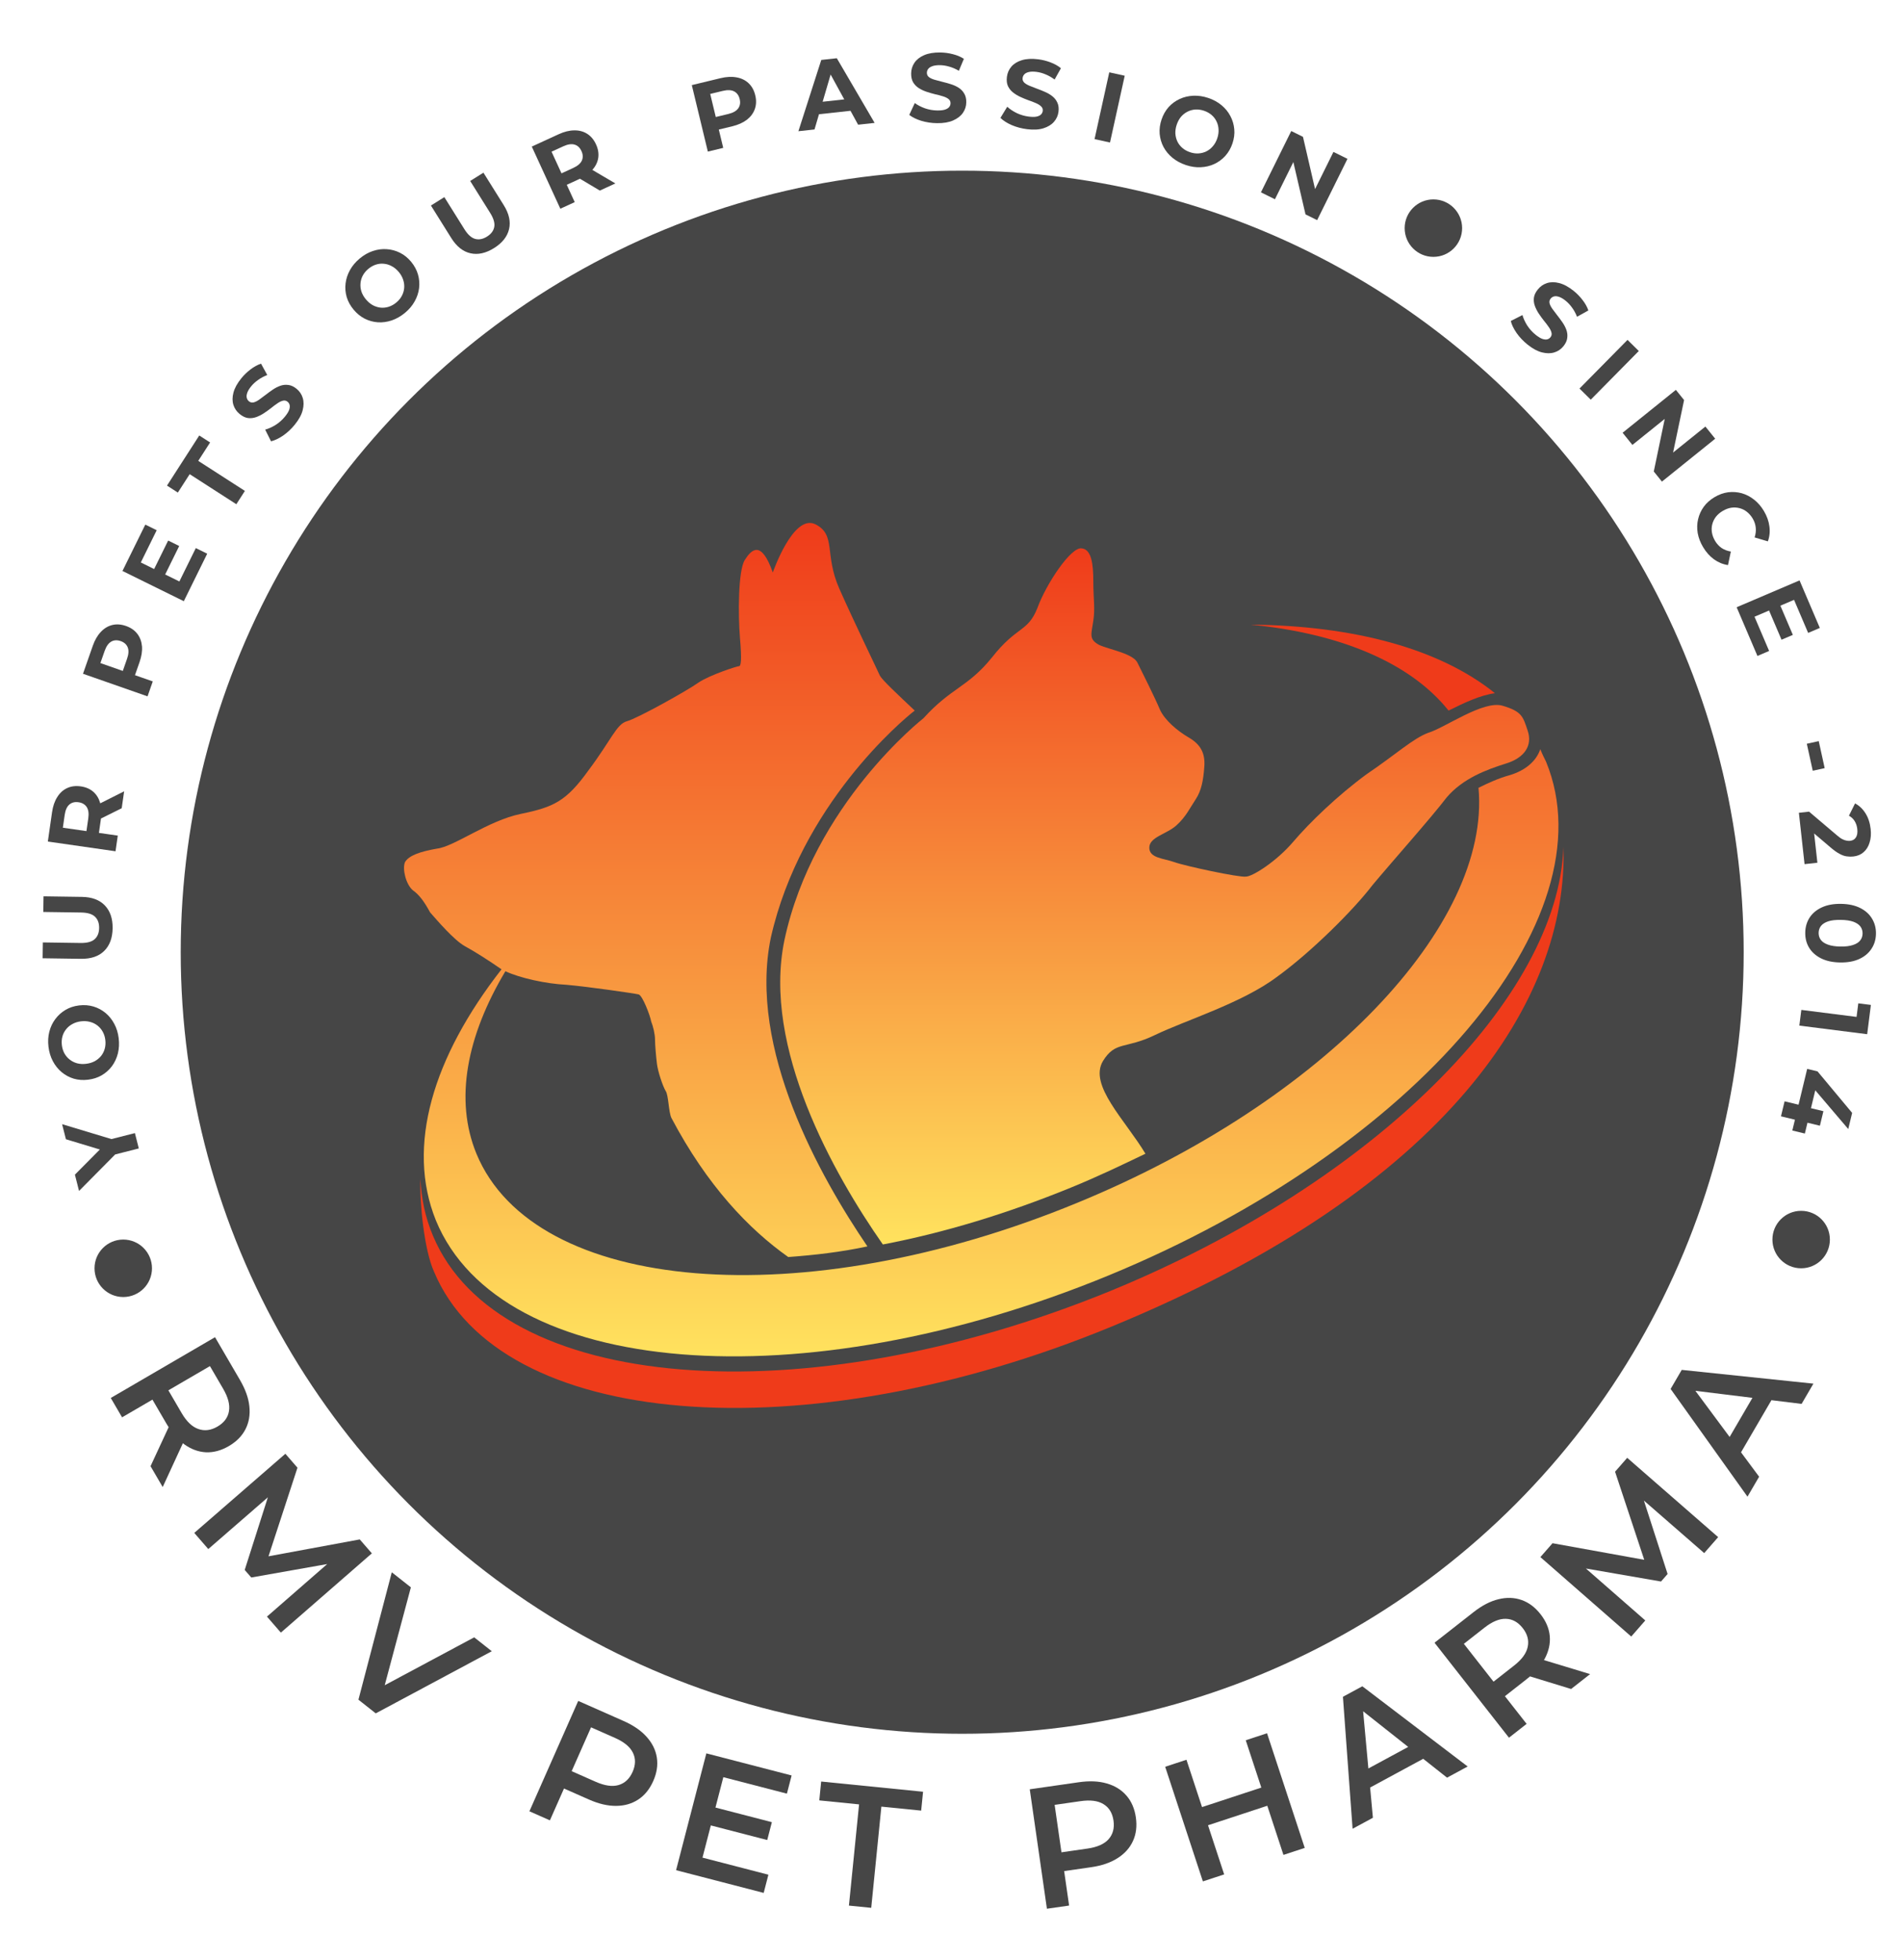 <svg width="331" height="341" viewBox="0 0 331 341" fill="none" xmlns="http://www.w3.org/2000/svg">
<g clip-path="url(#clip0_172_258)">
<circle cx="167.449" cy="165.698" r="136" fill="#464646"/>
<circle cx="249.449" cy="39.698" r="5" fill="#464646"/>
<circle cx="313.449" cy="215.698" r="5" fill="#464646"/>
<circle cx="21.449" cy="220.698" r="5" fill="#464646"/>
<path d="M24.156 199.843L19.444 201.04L20.904 200.02L13.756 207.237L13.036 204.403L18.524 198.87L18.939 200.501L11.472 198.241L10.806 195.621L20.531 198.554L18.766 198.37L23.478 197.174L24.156 199.843Z" fill="#464646"/>
<path d="M20.655 180.661C20.768 181.595 20.721 182.479 20.514 183.315C20.306 184.139 19.961 184.877 19.481 185.529C18.999 186.17 18.407 186.698 17.703 187.114C16.999 187.519 16.208 187.775 15.331 187.881C14.453 187.988 13.624 187.928 12.843 187.703C12.061 187.467 11.359 187.089 10.737 186.571C10.114 186.053 9.604 185.418 9.205 184.668C8.805 183.917 8.55 183.08 8.438 182.158C8.325 181.224 8.373 180.35 8.583 179.537C8.792 178.713 9.137 177.98 9.619 177.34C10.099 176.688 10.691 176.154 11.394 175.738C12.086 175.323 12.876 175.061 13.765 174.954C14.642 174.847 15.478 174.912 16.271 175.147C17.053 175.383 17.755 175.76 18.378 176.279C18.987 176.787 19.491 177.417 19.891 178.167C20.288 178.907 20.543 179.738 20.655 180.661ZM18.328 180.96C18.264 180.431 18.115 179.958 17.882 179.541C17.648 179.113 17.341 178.75 16.963 178.454C16.584 178.157 16.154 177.947 15.671 177.822C15.186 177.687 14.662 177.653 14.1 177.722C13.537 177.79 13.037 177.947 12.599 178.194C12.159 178.43 11.791 178.738 11.495 179.116C11.197 179.483 10.985 179.903 10.859 180.374C10.734 180.846 10.703 181.347 10.767 181.875C10.831 182.404 10.981 182.883 11.215 183.311C11.448 183.728 11.754 184.085 12.133 184.381C12.511 184.678 12.942 184.894 13.427 185.03C13.91 185.154 14.433 185.182 14.995 185.114C15.547 185.047 16.048 184.895 16.498 184.657C16.936 184.41 17.305 184.103 17.603 183.736C17.899 183.358 18.11 182.932 18.236 182.461C18.361 181.989 18.392 181.488 18.328 180.96Z" fill="#464646"/>
<path d="M19.599 161.536C19.574 163.224 19.085 164.537 18.13 165.476C17.176 166.414 15.826 166.87 14.081 166.845L7.418 166.748L7.458 163.994L14.019 164.09C15.152 164.106 15.972 163.886 16.477 163.428C16.982 162.971 17.241 162.323 17.253 161.485C17.265 160.646 17.026 159.991 16.534 159.519C16.042 159.047 15.229 158.803 14.096 158.786L7.535 158.691L7.574 155.971L14.238 156.068C15.983 156.093 17.319 156.589 18.245 157.555C19.172 158.52 19.623 159.847 19.599 161.536Z" fill="#464646"/>
<path d="M20.104 148.131L8.325 146.439L9.057 141.341C9.209 140.286 9.513 139.402 9.971 138.69C10.417 137.975 10.989 137.456 11.688 137.133C12.387 136.81 13.18 136.712 14.066 136.839C14.941 136.965 15.669 137.281 16.249 137.788C16.817 138.293 17.215 138.952 17.442 139.763C17.669 140.574 17.707 141.507 17.555 142.561L17.04 146.146L16.02 144.762L20.496 145.405L20.104 148.131ZM21.18 140.643L16.483 142.974L16.901 140.063L21.603 137.698L21.18 140.643ZM16.323 144.806L14.87 145.834L15.363 142.401C15.483 141.56 15.394 140.906 15.095 140.439C14.784 139.971 14.309 139.691 13.67 139.599C13.019 139.505 12.485 139.64 12.066 140.004C11.647 140.367 11.378 140.97 11.257 141.811L10.764 145.244L9.642 143.846L16.323 144.806Z" fill="#464646"/>
<path d="M25.677 121.173L14.444 117.242L16.146 112.38C16.498 111.375 16.967 110.566 17.553 109.955C18.128 109.34 18.79 108.941 19.538 108.759C20.287 108.576 21.083 108.633 21.928 108.929C22.763 109.221 23.416 109.671 23.887 110.28C24.358 110.889 24.632 111.616 24.709 112.459C24.776 113.299 24.633 114.222 24.281 115.227L23.085 118.645L22.318 117.08L26.586 118.573L25.677 121.173ZM22.607 117.181L20.967 117.904L22.112 114.63C22.393 113.828 22.432 113.169 22.228 112.654C22.024 112.138 21.617 111.773 21.007 111.56C20.387 111.343 19.836 111.372 19.356 111.648C18.875 111.924 18.494 112.464 18.213 113.266L17.068 116.539L16.236 114.952L22.607 117.181Z" fill="#464646"/>
<path d="M26.733 99.202L29.265 94.063L31.186 95.01L28.654 100.149L26.733 99.202ZM31.215 101.183L34.077 95.373L36.06 96.35L31.987 104.615L21.313 99.355L25.288 91.288L27.27 92.265L24.505 97.877L31.215 101.183Z" fill="#464646"/>
<path d="M41.129 87.74L33.01 82.512L30.949 85.714L29.062 84.499L34.676 75.78L36.563 76.995L34.501 80.197L42.62 85.424L41.129 87.74Z" fill="#464646"/>
<path d="M51.293 73.904C50.692 74.642 50.02 75.271 49.276 75.791C48.523 76.303 47.82 76.637 47.167 76.793L46.148 74.759C46.752 74.592 47.364 74.316 47.984 73.93C48.604 73.528 49.139 73.05 49.589 72.496C49.933 72.074 50.168 71.703 50.297 71.384C50.423 71.049 50.462 70.758 50.413 70.514C50.363 70.269 50.242 70.068 50.048 69.911C49.802 69.71 49.53 69.65 49.232 69.729C48.925 69.801 48.599 69.959 48.254 70.204C47.9 70.442 47.526 70.722 47.132 71.044C46.736 71.351 46.32 71.648 45.882 71.934C45.452 72.212 45.011 72.431 44.56 72.59C44.109 72.749 43.643 72.801 43.162 72.746C42.688 72.682 42.205 72.449 41.713 72.049C41.185 71.62 40.821 71.089 40.619 70.457C40.415 69.81 40.418 69.097 40.628 68.318C40.837 67.523 41.295 66.69 42.003 65.82C42.475 65.24 43.01 64.725 43.608 64.277C44.198 63.822 44.804 63.49 45.427 63.281L46.513 65.259C45.916 65.49 45.386 65.774 44.921 66.112C44.447 66.443 44.042 66.814 43.706 67.228C43.37 67.641 43.143 68.019 43.025 68.361C42.907 68.704 42.881 68.996 42.947 69.239C43.003 69.475 43.132 69.675 43.334 69.84C43.572 70.033 43.844 70.094 44.151 70.022C44.449 69.943 44.77 69.781 45.116 69.536C45.461 69.291 45.832 69.015 46.227 68.709C46.63 68.393 47.042 68.093 47.464 67.808C47.893 67.514 48.333 67.288 48.784 67.129C49.234 66.969 49.697 66.922 50.171 66.986C50.652 67.041 51.134 67.266 51.617 67.659C52.136 68.081 52.493 68.612 52.688 69.253C52.883 69.893 52.876 70.611 52.667 71.406C52.466 72.192 52.008 73.024 51.293 73.904Z" fill="#464646"/>
<path d="M70.487 54.431C69.763 55.032 68.995 55.473 68.18 55.752C67.375 56.024 66.568 56.135 65.76 56.085C64.96 56.028 64.195 55.817 63.464 55.452C62.742 55.08 62.098 54.554 61.532 53.875C60.967 53.195 60.567 52.466 60.333 51.688C60.107 50.903 60.043 50.109 60.141 49.305C60.239 48.501 60.495 47.728 60.909 46.985C61.323 46.243 61.887 45.574 62.602 44.98C63.325 44.378 64.085 43.945 64.882 43.68C65.687 43.408 66.49 43.3 67.289 43.358C68.098 43.408 68.867 43.615 69.598 43.98C70.322 44.336 70.97 44.858 71.543 45.546C72.108 46.226 72.507 46.963 72.74 47.757C72.966 48.542 73.03 49.336 72.932 50.14C72.836 50.928 72.581 51.693 72.166 52.436C71.761 53.171 71.201 53.836 70.487 54.431ZM68.973 52.638C69.383 52.297 69.699 51.916 69.923 51.494C70.156 51.064 70.294 50.61 70.338 50.132C70.382 49.653 70.325 49.177 70.167 48.703C70.018 48.223 69.762 47.765 69.4 47.33C69.037 46.894 68.633 46.559 68.188 46.325C67.751 46.084 67.294 45.941 66.815 45.897C66.345 45.846 65.878 45.896 65.413 46.046C64.949 46.197 64.512 46.443 64.102 46.783C63.693 47.124 63.372 47.509 63.139 47.938C62.915 48.36 62.782 48.811 62.738 49.29C62.694 49.768 62.746 50.248 62.895 50.728C63.053 51.202 63.313 51.656 63.676 52.092C64.031 52.519 64.43 52.857 64.874 53.107C65.319 53.341 65.777 53.483 66.247 53.535C66.726 53.579 67.198 53.525 67.662 53.375C68.127 53.224 68.564 52.979 68.973 52.638Z" fill="#464646"/>
<path d="M85.98 43.168C84.548 44.064 83.18 44.365 81.874 44.072C80.568 43.779 79.452 42.893 78.527 41.413L74.993 35.763L77.328 34.303L80.808 39.867C81.408 40.828 82.038 41.396 82.697 41.573C83.355 41.749 84.04 41.615 84.751 41.17C85.462 40.726 85.882 40.169 86.012 39.499C86.141 38.83 85.906 38.015 85.305 37.054L81.825 31.491L84.131 30.049L87.665 35.699C88.59 37.178 88.899 38.57 88.59 39.872C88.282 41.174 87.412 42.273 85.98 43.168Z" fill="#464646"/>
<path d="M97.514 36.321L92.546 25.508L97.226 23.357C98.194 22.912 99.102 22.689 99.949 22.686C100.791 22.673 101.538 22.873 102.188 23.285C102.839 23.697 103.351 24.309 103.725 25.123C104.094 25.926 104.223 26.709 104.112 27.471C103.996 28.223 103.659 28.914 103.1 29.545C102.542 30.175 101.779 30.713 100.811 31.158L97.52 32.67L98.129 31.062L100.017 35.171L97.514 36.321ZM104.388 33.162L99.882 30.481L102.555 29.253L107.092 31.92L104.388 33.162ZM98.257 31.34L96.605 30.677L99.756 29.229C100.529 28.874 101.03 28.445 101.259 27.94C101.484 27.425 101.462 26.874 101.192 26.287C100.917 25.69 100.514 25.314 99.981 25.16C99.449 25.005 98.797 25.105 98.024 25.46L94.873 26.908L95.439 25.208L98.257 31.34Z" fill="#464646"/>
<path d="M123.184 26.378L120.393 14.81L125.4 13.601C126.436 13.352 127.369 13.307 128.201 13.468C129.03 13.617 129.724 13.957 130.283 14.487C130.842 15.016 131.227 15.716 131.437 16.587C131.644 17.446 131.62 18.239 131.364 18.965C131.107 19.692 130.646 20.316 129.979 20.838C129.31 21.349 128.457 21.73 127.422 21.98L123.902 22.829L124.801 21.336L125.861 25.732L123.184 26.378ZM124.872 21.633L123.375 20.648L126.747 19.834C127.573 19.635 128.147 19.31 128.47 18.859C128.792 18.408 128.878 17.869 128.726 17.241C128.572 16.602 128.249 16.155 127.756 15.901C127.263 15.647 126.604 15.619 125.778 15.819L122.406 16.632L123.289 15.073L124.872 21.633Z" fill="#464646"/>
<path d="M138.943 22.833L142.925 10.428L145.629 10.133L152.209 21.386L149.336 21.7L143.871 11.727L144.952 11.61L141.748 22.527L138.943 22.833ZM141.303 20.011L141.803 17.853L147.886 17.189L148.857 19.187L141.303 20.011Z" fill="#464646"/>
<path d="M163.063 21.433C162.111 21.421 161.2 21.285 160.331 21.024C159.462 20.753 158.763 20.41 158.236 19.995L159.197 17.933C159.702 18.302 160.299 18.61 160.987 18.856C161.687 19.092 162.394 19.214 163.108 19.223C163.652 19.23 164.089 19.184 164.418 19.086C164.76 18.977 165.011 18.828 165.172 18.637C165.333 18.446 165.415 18.226 165.419 17.977C165.423 17.66 165.301 17.409 165.054 17.224C164.807 17.029 164.48 16.871 164.074 16.753C163.667 16.623 163.216 16.504 162.718 16.396C162.232 16.276 161.741 16.134 161.244 15.969C160.759 15.805 160.314 15.595 159.909 15.341C159.504 15.086 159.174 14.753 158.919 14.342C158.674 13.931 158.556 13.408 158.564 12.773C158.573 12.093 158.762 11.478 159.132 10.927C159.513 10.365 160.074 9.925 160.814 9.605C161.567 9.275 162.504 9.117 163.626 9.131C164.373 9.14 165.109 9.24 165.832 9.43C166.555 9.61 167.192 9.878 167.743 10.236L166.867 12.317C166.315 11.992 165.763 11.753 165.21 11.599C164.656 11.433 164.113 11.347 163.581 11.34C163.048 11.334 162.611 11.39 162.27 11.511C161.928 11.631 161.682 11.793 161.532 11.995C161.383 12.185 161.306 12.411 161.303 12.672C161.299 12.978 161.421 13.229 161.667 13.424C161.914 13.609 162.241 13.76 162.648 13.879C163.054 13.997 163.501 14.116 163.986 14.236C164.484 14.355 164.975 14.492 165.46 14.645C165.957 14.799 166.408 15.003 166.813 15.257C167.218 15.512 167.542 15.844 167.786 16.256C168.042 16.667 168.166 17.184 168.158 17.807C168.149 18.476 167.955 19.085 167.574 19.636C167.193 20.187 166.626 20.627 165.874 20.958C165.133 21.289 164.196 21.447 163.063 21.433Z" fill="#464646"/>
<path d="M178.742 22.48C177.798 22.363 176.907 22.127 176.072 21.773C175.238 21.406 174.582 20.988 174.104 20.518L175.287 18.575C175.748 18.997 176.307 19.369 176.964 19.691C177.634 20.002 178.323 20.201 179.031 20.289C179.571 20.356 180.01 20.36 180.349 20.299C180.7 20.228 180.967 20.107 181.148 19.935C181.329 19.764 181.435 19.554 181.466 19.307C181.505 18.992 181.412 18.729 181.187 18.518C180.963 18.296 180.655 18.104 180.264 17.941C179.875 17.767 179.439 17.599 178.957 17.437C178.487 17.264 178.014 17.069 177.539 16.85C177.075 16.632 176.656 16.375 176.282 16.077C175.907 15.779 175.616 15.412 175.408 14.975C175.21 14.54 175.151 14.007 175.229 13.377C175.313 12.702 175.569 12.111 175.997 11.605C176.438 11.089 177.044 10.713 177.816 10.477C178.6 10.232 179.549 10.178 180.662 10.316C181.404 10.408 182.124 10.589 182.822 10.858C183.521 11.116 184.124 11.454 184.632 11.871L183.531 13.841C183.019 13.458 182.496 13.159 181.963 12.944C181.432 12.719 180.902 12.573 180.373 12.507C179.844 12.442 179.404 12.45 179.051 12.532C178.698 12.614 178.436 12.747 178.265 12.931C178.095 13.104 177.994 13.32 177.962 13.579C177.924 13.883 178.017 14.145 178.241 14.367C178.466 14.578 178.774 14.764 179.165 14.927C179.556 15.09 179.986 15.257 180.456 15.43C180.937 15.604 181.41 15.794 181.876 16C182.352 16.207 182.778 16.46 183.152 16.758C183.526 17.055 183.812 17.422 184.009 17.858C184.218 18.295 184.284 18.822 184.207 19.441C184.125 20.105 183.864 20.689 183.424 21.194C182.985 21.699 182.373 22.074 181.589 22.32C180.816 22.566 179.867 22.62 178.742 22.48Z" fill="#464646"/>
<path d="M190.482 24.207L193.043 12.585L195.732 13.178L193.171 24.799L190.482 24.207Z" fill="#464646"/>
<path d="M206.367 28.718C205.475 28.419 204.697 27.995 204.031 27.449C203.377 26.906 202.859 26.278 202.477 25.564C202.106 24.853 201.884 24.091 201.811 23.277C201.748 22.467 201.858 21.643 202.14 20.805C202.421 19.967 202.832 19.244 203.371 18.636C203.921 18.032 204.563 17.561 205.299 17.222C206.034 16.883 206.827 16.695 207.676 16.658C208.526 16.621 209.391 16.75 210.272 17.046C211.164 17.346 211.931 17.765 212.575 18.305C213.23 18.847 213.742 19.474 214.113 20.184C214.495 20.899 214.722 21.663 214.796 22.476C214.873 23.279 214.768 24.105 214.483 24.954C214.201 25.792 213.784 26.518 213.23 27.133C212.681 27.738 212.038 28.209 211.302 28.548C210.581 28.879 209.796 29.064 208.946 29.101C208.108 29.142 207.248 29.014 206.367 28.718ZM207.098 26.489C207.603 26.659 208.094 26.728 208.571 26.697C209.058 26.669 209.517 26.549 209.948 26.335C210.378 26.121 210.754 25.823 211.074 25.44C211.404 25.061 211.66 24.603 211.84 24.066C212.021 23.529 212.094 23.009 212.059 22.507C212.035 22.009 211.917 21.544 211.703 21.114C211.499 20.687 211.212 20.315 210.84 19.999C210.468 19.683 210.029 19.44 209.525 19.27C209.02 19.1 208.523 19.029 208.036 19.056C207.559 19.088 207.106 19.21 206.675 19.424C206.244 19.638 205.864 19.934 205.533 20.314C205.213 20.696 204.963 21.156 204.782 21.693C204.605 22.22 204.527 22.737 204.547 23.246C204.582 23.748 204.701 24.213 204.904 24.64C205.118 25.07 205.411 25.444 205.783 25.76C206.155 26.076 206.593 26.319 207.098 26.489Z" fill="#464646"/>
<path d="M219.437 33.468L224.712 22.801L226.754 23.811L229.249 34.603L228.258 34.114L232.057 26.434L234.495 27.64L229.219 38.306L227.193 37.304L224.683 26.504L225.673 26.994L221.875 34.673L219.437 33.468Z" fill="#464646"/>
<path d="M265.837 59.962C265.094 59.366 264.46 58.698 263.936 57.957C263.418 57.208 263.079 56.508 262.919 55.856L264.946 54.823C265.117 55.425 265.397 56.035 265.788 56.653C266.194 57.27 266.676 57.801 267.233 58.248C267.657 58.589 268.029 58.822 268.35 58.948C268.686 59.072 268.976 59.109 269.22 59.058C269.465 59.007 269.665 58.884 269.821 58.689C270.019 58.442 270.078 58.169 269.997 57.872C269.923 57.566 269.762 57.24 269.515 56.897C269.275 56.544 268.992 56.172 268.667 55.781C268.357 55.387 268.058 54.973 267.768 54.537C267.487 54.108 267.266 53.669 267.103 53.219C266.941 52.77 266.886 52.304 266.938 51.823C266.999 51.349 267.227 50.864 267.625 50.369C268.05 49.838 268.578 49.47 269.208 49.264C269.854 49.055 270.568 49.054 271.348 49.258C272.144 49.461 272.98 49.913 273.855 50.615C274.439 51.083 274.957 51.615 275.409 52.21C275.869 52.796 276.205 53.4 276.419 54.022L274.447 55.121C274.213 54.526 273.925 53.998 273.584 53.535C273.25 53.064 272.875 52.662 272.459 52.329C272.044 51.995 271.665 51.771 271.321 51.656C270.978 51.54 270.685 51.516 270.443 51.583C270.207 51.641 270.008 51.772 269.845 51.975C269.653 52.214 269.595 52.486 269.669 52.792C269.75 53.09 269.914 53.41 270.161 53.754C270.409 54.098 270.687 54.466 270.996 54.86C271.314 55.26 271.617 55.67 271.905 56.09C272.202 56.517 272.432 56.955 272.594 57.405C272.756 57.855 272.807 58.317 272.746 58.791C272.694 59.272 272.474 59.756 272.084 60.242C271.665 60.764 271.136 61.125 270.497 61.324C269.858 61.523 269.14 61.521 268.344 61.319C267.557 61.123 266.721 60.671 265.837 59.962Z" fill="#464646"/>
<path d="M274.876 67.613L283.234 59.143L285.195 61.078L276.836 69.547L274.876 67.613Z" fill="#464646"/>
<path d="M282.377 75.303L291.648 67.842L293.076 69.616L290.804 80.458L290.111 79.597L296.785 74.225L298.491 76.344L289.221 83.805L287.803 82.044L290.065 71.189L290.757 72.05L284.083 77.422L282.377 75.303Z" fill="#464646"/>
<path d="M296.379 95.196C295.909 94.407 295.598 93.597 295.446 92.764C295.309 91.936 295.331 91.131 295.513 90.351C295.695 89.57 296.023 88.847 296.498 88.182C296.978 87.527 297.603 86.971 298.373 86.513C299.142 86.055 299.929 85.771 300.734 85.661C301.545 85.561 302.337 85.618 303.11 85.83C303.889 86.053 304.604 86.425 305.258 86.946C305.92 87.462 306.489 88.119 306.965 88.917C307.492 89.804 307.811 90.695 307.923 91.591C308.05 92.492 307.961 93.362 307.657 94.203L305.35 93.518C305.541 92.93 305.606 92.363 305.546 91.819C305.495 91.269 305.319 90.74 305.018 90.234C304.734 89.757 304.395 89.365 304.002 89.058C303.609 88.751 303.179 88.539 302.713 88.421C302.247 88.302 301.765 88.279 301.267 88.351C300.775 88.433 300.285 88.619 299.798 88.909C299.311 89.198 298.915 89.54 298.608 89.933C298.307 90.337 298.098 90.771 297.979 91.237C297.861 91.703 297.843 92.182 297.924 92.674C298.006 93.166 298.189 93.651 298.473 94.128C298.774 94.635 299.15 95.044 299.6 95.357C300.059 95.664 300.598 95.871 301.216 95.978L300.717 98.332C299.833 98.198 299.021 97.864 298.281 97.329C297.546 96.803 296.912 96.093 296.379 95.196Z" fill="#464646"/>
<path d="M309.755 105.208L312.004 110.477L310.034 111.318L307.785 106.049L309.755 105.208ZM305.332 107.317L307.875 113.274L305.842 114.142L302.225 105.668L313.17 100.996L316.7 109.267L314.668 110.135L312.212 104.381L305.332 107.317Z" fill="#464646"/>
<path d="M314.434 129.422L316.51 128.965L317.544 133.664L315.469 134.121L314.434 129.422Z" fill="#464646"/>
<path d="M313.055 141.434L314.829 141.238L319.642 145.323C320.009 145.648 320.331 145.88 320.609 146.021C320.887 146.161 321.136 146.247 321.356 146.28C321.577 146.324 321.778 146.336 321.958 146.316C322.432 146.264 322.774 146.061 322.986 145.706C323.21 145.362 323.288 144.881 323.219 144.261C323.165 143.765 323.018 143.314 322.779 142.907C322.541 142.512 322.204 142.19 321.766 141.942L322.83 139.806C323.555 140.182 324.16 140.753 324.644 141.521C325.128 142.288 325.428 143.202 325.545 144.26C325.642 145.139 325.581 145.921 325.36 146.607C325.152 147.303 324.809 147.86 324.33 148.277C323.853 148.706 323.254 148.961 322.533 149.04C322.15 149.083 321.762 149.074 321.367 149.015C320.986 148.966 320.57 148.818 320.121 148.572C319.673 148.336 319.16 147.971 318.58 147.476L314.597 144.085L315.536 143.451L316.274 150.126L314.043 150.372L313.055 141.434Z" fill="#464646"/>
<path d="M314.162 162.285C314.177 161.31 314.429 160.442 314.917 159.678C315.416 158.915 316.128 158.32 317.053 157.893C317.978 157.465 319.092 157.261 320.395 157.282C321.698 157.302 322.805 157.54 323.716 157.997C324.627 158.453 325.315 159.07 325.779 159.848C326.254 160.626 326.484 161.503 326.469 162.477C326.453 163.463 326.196 164.332 325.697 165.084C325.209 165.847 324.502 166.442 323.578 166.87C322.653 167.297 321.539 167.501 320.236 167.481C318.933 167.46 317.825 167.222 316.914 166.766C316.003 166.309 315.31 165.692 314.835 164.914C314.371 164.147 314.147 163.271 314.162 162.285ZM316.491 162.321C316.484 162.786 316.608 163.19 316.863 163.534C317.118 163.89 317.527 164.168 318.091 164.37C318.654 164.582 319.384 164.696 320.279 164.71C321.174 164.724 321.907 164.633 322.477 164.438C323.046 164.254 323.464 163.989 323.73 163.642C323.996 163.306 324.133 162.906 324.14 162.441C324.147 161.988 324.023 161.583 323.768 161.228C323.513 160.884 323.103 160.605 322.54 160.393C321.976 160.191 321.247 160.083 320.352 160.069C319.456 160.055 318.724 160.14 318.154 160.324C317.584 160.519 317.167 160.785 316.901 161.121C316.635 161.468 316.498 161.868 316.491 162.321Z" fill="#464646"/>
<path d="M313.48 175.735L324.274 177.103L322.944 178.134L323.393 174.592L325.585 174.87L324.94 179.963L313.134 178.467L313.48 175.735Z" fill="#464646"/>
<path d="M314.499 185.998L316.3 186.433L322.323 193.655L321.646 196.465L315.595 189.358L316.29 188.144L314.094 197.25L311.913 196.724L314.499 185.998ZM310.567 191.643L312.997 192.229L315.158 192.837L317.323 193.359L316.713 195.888L309.938 194.254L310.567 191.643Z" fill="#464646"/>
<path d="M19.278 243.264L37.421 232.688L41.772 240.152C42.709 241.759 43.251 243.283 43.397 244.726C43.553 246.186 43.329 247.509 42.724 248.695C42.119 249.881 41.152 250.862 39.821 251.637C38.491 252.413 37.16 252.772 35.83 252.714C34.517 252.646 33.264 252.184 32.071 251.329C30.905 250.48 29.854 249.253 28.917 247.646L25.654 242.048L28.059 242.66L21.243 246.633L19.278 243.264ZM26.198 255.134L30.107 246.709L32.207 250.312L28.314 258.763L26.198 255.134ZM27.696 242.871L28.427 240.431L31.6 245.874C32.466 247.36 33.435 248.288 34.508 248.658C35.59 249.046 36.702 248.907 37.842 248.242C38.999 247.567 39.668 246.668 39.847 245.546C40.035 244.44 39.697 243.144 38.831 241.658L35.658 236.216L38.193 236.752L27.696 242.871Z" fill="#464646"/>
<path d="M33.809 266.745L49.663 252.974L51.768 255.398L46.215 272.381L45.113 271.113L62.608 267.877L64.713 270.301L48.878 284.094L46.459 281.308L57.922 271.312L58.434 271.901L43.726 274.503L42.585 273.189L47.141 258.9L47.732 259.58L36.248 269.554L33.809 266.745Z" fill="#464646"/>
<path d="M62.377 295.767L68.183 273.596L71.503 276.216L66.165 296.197L64.258 294.691L82.523 284.916L85.584 287.332L65.391 298.146L62.377 295.767Z" fill="#464646"/>
<path d="M92.133 315.185L100.626 295.979L108.528 299.474C110.229 300.226 111.562 301.144 112.527 302.226C113.509 303.317 114.104 304.52 114.309 305.835C114.515 307.151 114.306 308.513 113.683 309.921C113.06 311.33 112.193 312.401 111.082 313.134C109.97 313.867 108.68 314.237 107.212 314.244C105.762 314.258 104.187 313.89 102.486 313.137L96.559 310.517L98.891 309.547L95.7 316.763L92.133 315.185ZM98.721 309.931L97.894 307.499L103.656 310.047C105.229 310.742 106.554 310.935 107.632 310.624C108.736 310.303 109.555 309.539 110.089 308.332C110.631 307.106 110.645 305.986 110.131 304.972C109.636 303.966 108.602 303.115 107.029 302.419L101.267 299.871L103.635 298.819L98.721 309.931Z" fill="#464646"/>
<path d="M124.219 314.46L134.325 317.079L133.519 320.187L123.413 317.568L124.219 314.46ZM122.251 323.248L133.722 326.22L132.902 329.386L117.656 325.435L122.924 305.106L137.763 308.952L136.943 312.117L125.879 309.25L122.251 323.248Z" fill="#464646"/>
<path d="M147.736 331.596L149.503 313.984L142.578 313.289L142.907 310.006L160.638 311.784L160.309 315.068L153.384 314.373L151.617 331.985L147.736 331.596Z" fill="#464646"/>
<path d="M182.192 332.143L179.206 311.357L187.758 310.128C189.6 309.864 191.216 309.934 192.608 310.341C194.02 310.744 195.161 311.449 196.033 312.455C196.905 313.461 197.451 314.727 197.67 316.251C197.889 317.775 197.722 319.143 197.168 320.354C196.615 321.565 195.717 322.563 194.476 323.347C193.255 324.129 191.724 324.652 189.883 324.916L183.469 325.838L184.931 323.779L186.053 331.589L182.192 332.143ZM184.991 324.195L182.999 322.571L189.235 321.675C190.938 321.431 192.164 320.891 192.913 320.056C193.678 319.198 193.967 318.116 193.78 316.81C193.589 315.483 193.007 314.526 192.034 313.939C191.08 313.348 189.752 313.176 188.05 313.42L181.814 314.316L183.263 312.168L184.991 324.195Z" fill="#464646"/>
<path d="M216.794 302.825L220.498 301.606L227.06 321.555L223.355 322.774L216.794 302.825ZM213.039 326.167L209.334 327.385L202.773 307.437L206.477 306.218L213.039 326.167ZM220.828 314.13L209.913 317.72L208.873 314.557L219.788 310.967L220.828 314.13Z" fill="#464646"/>
<path d="M235.387 318.226L233.706 295.259L237.083 293.432L255.414 307.391L251.826 309.333L235.667 296.552L237.039 295.809L238.923 316.313L235.387 318.226ZM236.901 311.882L236.368 308.691L246.342 303.295L248.721 305.486L236.901 311.882Z" fill="#464646"/>
<path d="M262.603 302.381L249.647 285.854L256.447 280.523C257.911 279.376 259.347 278.631 260.756 278.289C262.181 277.934 263.522 277.975 264.78 278.413C266.037 278.85 267.141 279.674 268.091 280.886C269.041 282.098 269.579 283.367 269.703 284.693C269.815 286.003 269.529 287.307 268.844 288.606C268.163 289.877 267.091 291.086 265.627 292.234L260.527 296.232L260.805 293.765L265.672 299.974L262.603 302.381ZM273.417 293.904L264.536 291.183L267.818 288.61L276.722 291.312L273.417 293.904ZM261.064 294.096L258.547 293.705L263.505 289.818C264.859 288.757 265.646 287.67 265.866 286.557C266.102 285.432 265.813 284.35 264.998 283.311C264.172 282.256 263.19 281.717 262.053 281.694C260.932 281.658 259.695 282.17 258.341 283.231L253.383 287.118L253.568 284.534L261.064 294.096Z" fill="#464646"/>
<path d="M283.878 284.778L268.07 270.953L270.183 268.537L287.766 271.718L286.66 272.983L281.065 256.094L283.178 253.678L299.006 267.479L296.577 270.257L285.108 260.267L285.621 259.68L290.208 273.894L289.063 275.203L274.285 272.642L274.878 271.965L286.327 281.977L283.878 284.778Z" fill="#464646"/>
<path d="M304.11 260.438L290.733 241.693L292.668 238.376L315.584 240.77L313.528 244.294L293.08 241.777L293.866 240.43L306.135 256.965L304.11 260.438ZM302.104 254.231L299.99 251.782L305.704 241.987L308.876 242.622L302.104 254.231Z" fill="#464646"/>
<path d="M272.084 147.338C271.244 173.379 239.491 205.635 193.289 224.62C139.527 246.628 86.772 242.261 75.352 215.044C74.008 211.852 73.336 208.66 73.168 205.132C73 209.332 73.84 217.564 75.52 221.26C86.944 248.645 139.695 253.013 193.457 230.836C252.256 206.644 272.924 173.715 272.083 147.337L272.084 147.338Z" fill="#EF3B1A"/>
<path d="M136.505 163.632C132.641 182.28 145.073 204.29 153.641 216.552C164.225 214.536 175.314 211.176 186.402 206.64C190.938 204.792 195.138 202.776 199.338 200.76C195.81 194.88 189.426 188.832 191.946 184.631C194.13 181.103 195.81 182.615 201.019 180.096C206.227 177.576 216.139 174.551 222.187 170.015C228.235 165.647 235.627 158.255 238.819 154.055C242.179 150.023 249.068 142.295 251.756 138.767C254.612 135.407 258.812 133.895 262.004 132.887C265.364 131.879 266.708 129.695 265.868 127.175C265.028 124.655 264.86 123.815 261.5 122.807C258.14 121.799 251.42 126.671 248.564 127.511C245.875 128.519 243.019 131.207 237.811 134.735C232.771 138.431 227.899 143.135 225.043 146.495C222.187 149.855 217.987 152.543 216.811 152.543C215.634 152.711 206.226 150.695 204.378 150.023C202.53 149.351 200.01 149.351 200.01 147.503C200.01 145.655 203.034 145.151 204.714 143.639C206.394 142.127 207.066 140.615 208.074 139.103C209.082 137.591 209.418 135.743 209.586 133.391C209.754 131.039 208.914 129.527 206.898 128.351C204.882 127.175 202.698 125.327 201.858 123.479C201.018 121.463 198.834 117.095 197.994 115.414C197.322 113.734 193.122 113.062 191.274 112.222C189.426 111.214 189.93 110.374 190.266 108.022C190.602 105.838 190.266 104.158 190.266 101.134C190.266 98.109 189.93 95.589 188.25 95.422C186.402 95.086 182.034 101.638 180.522 105.838C178.842 110.038 176.994 108.862 172.626 114.406C168.425 119.614 165.57 119.614 160.698 124.99C160.698 124.99 141.545 139.943 136.505 163.629L136.505 163.632Z" fill="url(#paint0_linear_172_258)"/>
<path d="M252.092 123.648C254.78 122.304 257.636 120.96 260.156 120.624C250.58 112.896 235.627 108.864 217.65 108.696C233.106 110.208 245.371 115.248 252.091 123.649L252.092 123.648Z" fill="#EF3B1A"/>
<path d="M80.893 164.641C82.741 165.649 85.093 167.161 87.277 168.673C75.349 183.962 70.645 199.418 75.853 212.355C87.109 239.739 139.525 243.939 192.952 221.931C246.38 199.923 280.315 159.936 269.059 132.553C268.723 131.881 268.387 131.209 268.051 130.369C267.379 132.385 265.531 134.065 262.675 134.905C260.827 135.409 258.979 136.249 257.299 137.089C259.483 160.945 230.418 191.691 187.409 209.329C139.696 228.985 92.989 225.121 82.913 200.761C79.049 191.352 81.233 180.264 87.953 169.008C90.473 170.184 95.009 171.192 98.537 171.36C102.401 171.696 110.465 172.872 111.137 173.04C111.809 173.208 113.153 176.736 113.321 177.744C113.657 178.584 113.993 179.928 113.993 180.936C113.993 181.776 114.161 183.792 114.329 185.136C114.497 186.48 115.337 189 115.841 189.84C116.345 190.512 116.345 193.536 116.849 194.544C123.065 206.305 130.289 213.865 137.178 218.737C141.714 218.401 146.25 217.897 150.954 216.889C142.722 204.793 130.122 182.448 134.154 163.128C139.362 140.111 157.002 125.326 159.186 123.648C156.162 120.792 153.642 118.44 153.138 117.599C152.298 115.751 148.77 108.527 146.082 102.479C143.394 96.431 145.578 93.071 141.882 91.223C138.018 89.375 134.49 99.623 134.49 99.623C132.474 93.911 130.794 95.591 129.617 97.439C128.441 99.287 128.441 107.016 128.777 111.048C129.113 114.912 128.945 115.92 128.609 115.92C128.273 115.92 123.569 117.432 121.553 118.776C119.705 120.12 110.969 124.992 109.121 125.496C107.273 126 106.433 128.688 102.401 134.064C98.537 139.44 96.353 140.448 90.64 141.625C84.928 142.801 79.048 147.337 76.024 147.673C73.168 148.177 71.152 148.849 70.48 150.025C69.976 151.201 70.648 153.889 71.824 154.897C73 155.737 73.84 156.913 74.848 158.761C76.024 160.105 79.048 163.633 80.896 164.641L80.893 164.641Z" fill="url(#paint1_linear_172_258)"/>
</g>
<defs>
<linearGradient id="paint0_linear_172_258" x1="200.946" y1="95.409" x2="200.946" y2="216.552" gradientUnits="userSpaceOnUse">
<stop stop-color="#EF3B1A"/>
<stop offset="1" stop-color="#FFE25E"/>
</linearGradient>
<linearGradient id="paint1_linear_172_258" x1="170.762" y1="91" x2="170.762" y2="236.024" gradientUnits="userSpaceOnUse">
<stop stop-color="#EF3B1A"/>
<stop offset="1" stop-color="#FFE25E"/>
</linearGradient>
<clipPath id="clip0_172_258">
<rect width="331" height="341" fill="white"/>
</clipPath>
</defs>
</svg>
